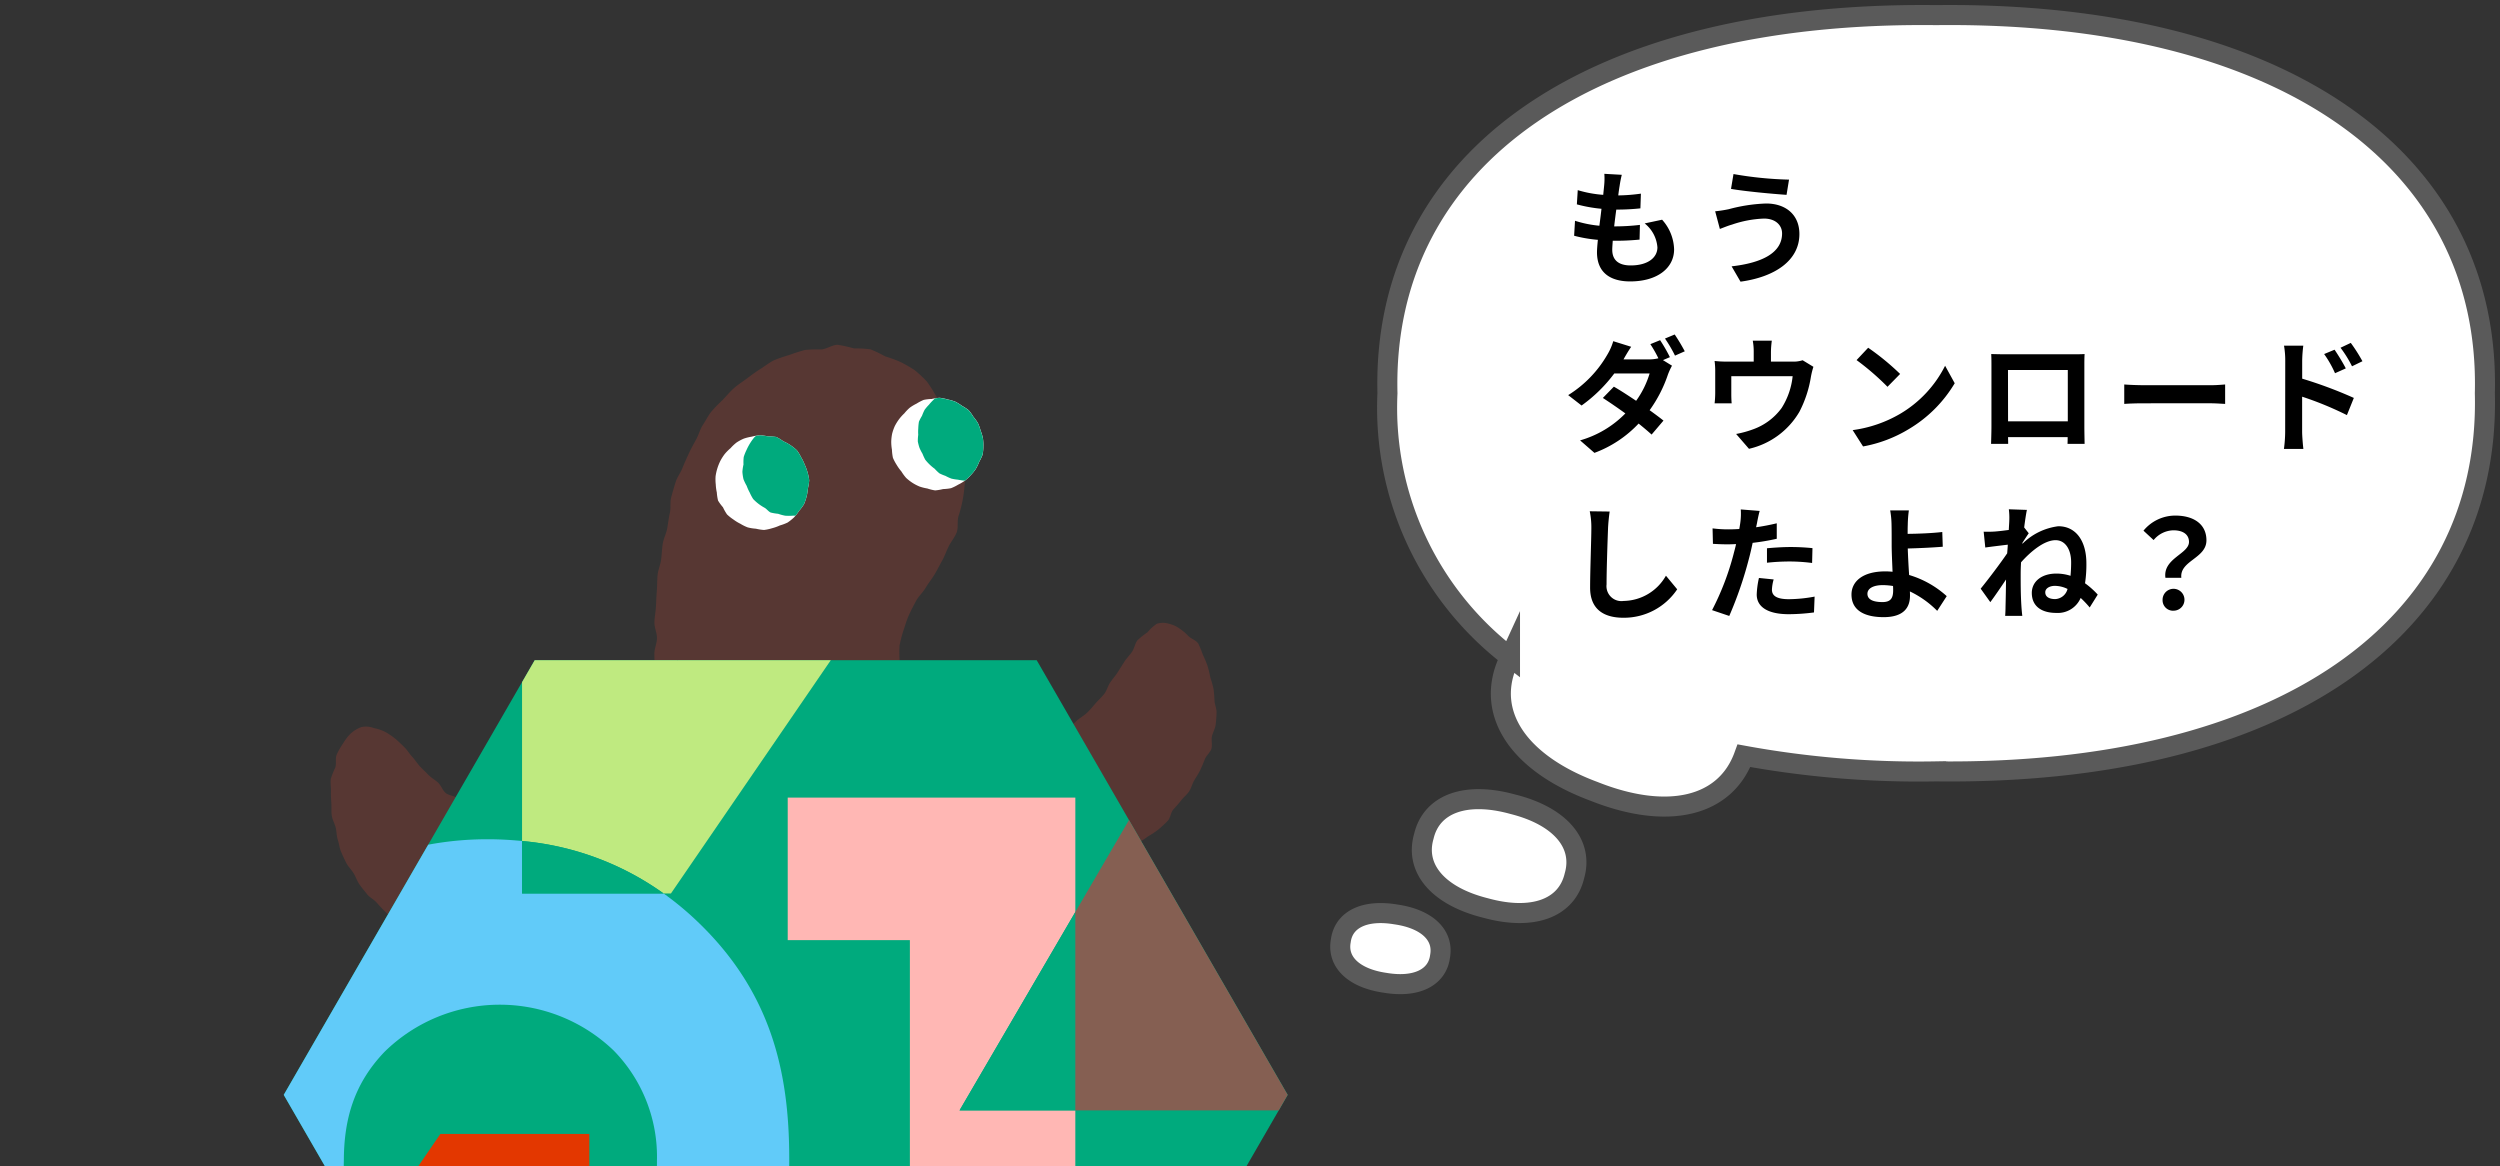 <svg xmlns="http://www.w3.org/2000/svg" xmlns:xlink="http://www.w3.org/1999/xlink" width="282.97" height="132" viewBox="0 0 282.97 132">
  <rect x="0" y="0" width="282.97" height="132" fill="#333333" stroke="none"/>
  <defs>
    <clipPath id="clip-path">
      <rect id="長方形_845" data-name="長方形 845" width="181" height="127" transform="translate(1016 722)" fill="#fff"/>
    </clipPath>
    <clipPath id="clip-path-2">
      <path id="パス_14552" data-name="パス 14552" d="M87.437,5.455a5.2,5.2,0,0,0-.918.137,5.409,5.409,0,0,0-.906.222,5.161,5.161,0,0,0-.824.442,5.425,5.425,0,0,0-.679.636,5.448,5.448,0,0,0-.647.654,5.069,5.069,0,0,0-.846,1.638,5.338,5.338,0,0,0-.2.9,5.383,5.383,0,0,0,.021.919,5.184,5.184,0,0,0,.118.906,5.645,5.645,0,0,0,.141.927,5.4,5.4,0,0,0,.555.754,5.34,5.34,0,0,0,.461.812,5.307,5.307,0,0,0,.73.579,5.2,5.2,0,0,0,.788.481,5.12,5.12,0,0,0,.833.412,5.48,5.48,0,0,0,.919.143,5.263,5.263,0,0,0,.925.143,5.6,5.6,0,0,0,.916-.2,5.36,5.36,0,0,0,.869-.314,5.559,5.559,0,0,0,.878-.329,5.387,5.387,0,0,0,.73-.587,5.577,5.577,0,0,0,.572-.739,5.494,5.494,0,0,0,.551-.75,5.014,5.014,0,0,0,.3-.882,5.206,5.206,0,0,0,.147-.906,5.443,5.443,0,0,0,.147-.919,5.463,5.463,0,0,0-.19-.908,5.47,5.47,0,0,0-.318-.861,5.361,5.361,0,0,0-.4-.822,5.4,5.4,0,0,0-.485-.8,5.174,5.174,0,0,0-.726-.581,5.238,5.238,0,0,0-.809-.44,5.345,5.345,0,0,0-.8-.493,1.8,1.8,0,0,0-.553-.051,2.537,2.537,0,0,1-.38-.015,6.741,6.741,0,0,0-.844-.113c-.024,0-.049,0-.073,0" transform="translate(-82.403 -5.453)" fill="none"/>
    </clipPath>
    <clipPath id="clip-path-3">
      <path id="パス_14555" data-name="パス 14555" d="M97.571,3.327a5.312,5.312,0,0,0-.906.1,5.213,5.213,0,0,0-.807.421,5.133,5.133,0,0,0-.773.464,5.193,5.193,0,0,0-.624.645,5.16,5.16,0,0,0-.6.668,5.093,5.093,0,0,0-.479.775,5.211,5.211,0,0,0-.3.865,5.432,5.432,0,0,0-.1.912,5.132,5.132,0,0,0,.081.9,5.326,5.326,0,0,0,.111.908,5.365,5.365,0,0,0,.427.81,5.328,5.328,0,0,0,.526.73,5.467,5.467,0,0,0,.534.73,5.421,5.421,0,0,0,.718.56,5.2,5.2,0,0,0,.8.421,5.174,5.174,0,0,0,.878.22,5.369,5.369,0,0,0,.888.22,5.451,5.451,0,0,0,.9-.154,5.226,5.226,0,0,0,.9-.1,5.122,5.122,0,0,0,.814-.4,5.188,5.188,0,0,0,.771-.461,5.111,5.111,0,0,0,.658-.617,5.134,5.134,0,0,0,.562-.7,5.193,5.193,0,0,0,.387-.812,5.147,5.147,0,0,0,.391-.824,5.385,5.385,0,0,0,.081-.91,5.246,5.246,0,0,0-.045-.9,5.272,5.272,0,0,0-.256-.865,5.336,5.336,0,0,0-.3-.85,5.02,5.02,0,0,0-.523-.731,5.277,5.277,0,0,0-.528-.737,5.119,5.119,0,0,0-.756-.5,5.194,5.194,0,0,0-.769-.479,5.122,5.122,0,0,0-.874-.252,5.127,5.127,0,0,0-.893-.186l-.056,0a7.134,7.134,0,0,0-.846.137" transform="translate(-92.983 -3.19)" fill="none"/>
    </clipPath>
    <clipPath id="clip-path-4">
      <path id="パス_14572" data-name="パス 14572" d="M84.821,18.986l-28.406,49.2,28.406,49.2H141.64l28.408-49.2-28.408-49.2Z" transform="translate(-56.415 -18.986)" fill="none"/>
    </clipPath>
    <clipPath id="clip-path-5">
      <rect id="長方形_846" data-name="長方形 846" width="132.97" height="113.087" fill="none"/>
    </clipPath>
  </defs>
  <g id="character" transform="translate(-995 -717)">
    <g id="マスクグループ_32" data-name="マスクグループ 32" transform="translate(-21)" clip-path="url(#clip-path)">
      <g id="グループ_555" data-name="グループ 555" transform="translate(991.701 756.027)">
        <g id="グループ_556" data-name="グループ 556" transform="translate(61.72)">
          <g id="グループ_566" data-name="グループ 566">
            <path id="パス_14544" data-name="パス 14544" d="M84.083,77.114c.092.423.164.841.267,1.252s.1.861.218,1.271.374.782.506,1.186.105.872.252,1.271.038.916.2,1.309.634.671.809,1.059.372.775.56,1.156.37.777.572,1.151.338.8.553,1.166.384.78.611,1.138.549.675.79,1.025.547.669.8,1.01.654.579.919.908.542.662.82.982.222.965.511,1.273.886.348,1.186.647.558.662.869.948.56.673.882.946.579.671.912.929c.348.271.737.479,1.077.72.361.258.863.28,1.213.5.376.241.664.589,1.023.794.389.224.812.338,1.179.519.41.2.75.489,1.123.639a9.989,9.989,0,0,0,1.264.273,8.364,8.364,0,0,0,1.228.419,1.825,1.825,0,0,0,1.314-.278,2.076,2.076,0,0,0,.395-1.249,4.438,4.438,0,0,0-.265-1.232,10.435,10.435,0,0,0-.372-1.2c-.128-.376-.085-.842-.256-1.267-.152-.374-.111-.857-.288-1.273-.16-.376-.3-.782-.479-1.19-.164-.38-.432-.728-.605-1.136-.162-.382-.416-.739-.583-1.147-.158-.385-.342-.773-.5-1.181-.152-.389-.493-.72-.645-1.132-.145-.393-.288-.8-.431-1.215-.137-.4-.19-.833-.323-1.249-.128-.4-.216-.824-.338-1.243-.117-.4-.188-.829-.3-1.25s-.175-.831-.276-1.256c-.1-.41.019-.871-.07-1.3s-.165-.827-.243-1.254-.284-.812-.348-1.241-.143-.837-.2-1.267-.288-.825-.329-1.258-.017-.854-.045-1.288-.228-.844-.244-1.277.248-.863.241-1.3a6.076,6.076,0,0,0-.1-1.3A6.773,6.773,0,0,0,98.7,70.4a7.978,7.978,0,0,0-.6-1.158c-.239-.35-.743-.5-1.036-.816a9.664,9.664,0,0,0-.856-.944c-.325-.275-.525-.735-.886-.972a12.039,12.039,0,0,0-1.218-.478,36.364,36.364,0,0,0-2.354-1.108c-.421-.1-.908.175-1.329.135s-.861-.382-1.284-.355-.79.506-1.2.611a5.932,5.932,0,0,0-1.252.244,5.377,5.377,0,0,0-1.015.763,5.441,5.441,0,0,0-.946.863,6.875,6.875,0,0,0-.513,1.175,7.2,7.2,0,0,0-.575,1.149,10.711,10.711,0,0,0-.107,1.284,12.019,12.019,0,0,0-.1,1.269c-.013.408-.017.825,0,1.275.019.41.079.825.13,1.271.045.41.169.816.244,1.254.07.41.181.814.275,1.249" transform="translate(-37.947 56.962)" fill="#573733"/>
            <path id="パス_14545" data-name="パス 14545" d="M101.446,30.109c.478-.1,1.138-.047,1.574-.192a12.874,12.874,0,0,0,1.363-.461,12.238,12.238,0,0,0,1.22-.762,12.921,12.921,0,0,0,1.072-.946c.376-.3.79-.542,1.126-.867s.643-.7.951-1.057.681-.675.965-1.049.4-.888.66-1.275.59-.752.841-1.145c.261-.408.513-.81.76-1.2.261-.414.617-.748.871-1.128.275-.412.34-.953.619-1.311a8.817,8.817,0,0,1,1.132-.9,5.3,5.3,0,0,1,1.059-.97,2.258,2.258,0,0,1,1.367,0,3.346,3.346,0,0,1,1.2.538,5.629,5.629,0,0,1,1.012.859c.3.3.837.449,1.113.841a12.328,12.328,0,0,1,.525,1.284,11.592,11.592,0,0,1,.523,1.247,12.76,12.76,0,0,1,.318,1.312,12.56,12.56,0,0,1,.361,1.3c.07.438.086.88.115,1.344.026.444.243.891.228,1.356-.015.444-.047.9-.105,1.365-.055.44-.322.854-.419,1.309-.094.434.075.95-.06,1.393-.132.425-.57.754-.741,1.186-.164.414-.329.827-.532,1.245-.194.4-.448.767-.681,1.17-.222.385-.32.852-.577,1.239-.248.369-.626.651-.906,1.021-.269.354-.579.675-.882,1.029-.288.338-.306.933-.628,1.271-.342.361-.707.683-1.04.972a10.348,10.348,0,0,1-1.188.786,8.557,8.557,0,0,1-1.205.775,5.792,5.792,0,0,1-1.412.267,4.679,4.679,0,0,1-1.384-.2,5.251,5.251,0,0,1-1.4-.122,6.768,6.768,0,0,1-1.243-.684,9.092,9.092,0,0,1-1.077-.919,13.157,13.157,0,0,1-.9-1.087c-.293-.359-.526-.769-.793-1.158s-.577-.745-.814-1.145-.511-.8-.724-1.209c-.222-.429-.551-.8-.741-1.209-.207-.451-.4-.893-.564-1.3-.2-.487-.023-1.066-.162-1.446-.3-.814-1.117-.739-.79-1.359" transform="translate(-22.143 14.729)" fill="#573733"/>
            <path id="パス_14546" data-name="パス 14546" d="M81.072,33.982a12.3,12.3,0,0,1-1.316-.083,12.861,12.861,0,0,1-1.371-.229,12.577,12.577,0,0,1-1.316-.446,12.7,12.7,0,0,1-1.188-.718c-.421-.2-.912-.248-1.3-.487s-.654-.675-1.021-.948-.961-.278-1.307-.575-.5-.831-.833-1.147-.765-.542-1.083-.867-.668-.651-.98-.982-.564-.75-.871-1.077c-.325-.346-.562-.765-.876-1.079-.342-.338-.683-.669-1.015-.955a8.911,8.911,0,0,0-1.158-.79,4.984,4.984,0,0,0-1.318-.446,2.39,2.39,0,0,0-1.408-.107,3.581,3.581,0,0,0-1.228.754,5.771,5.771,0,0,0-.861,1.132,7.788,7.788,0,0,0-.7,1.234c-.169.41-.021.95-.141,1.423a10.374,10.374,0,0,0-.525,1.316c-.06.446.032.923.019,1.4-.013.453.013.914.045,1.391.032.453-.024.929.053,1.4.071.449.325.869.442,1.333.111.442.085.933.237,1.386.145.431.19.921.376,1.361.179.419.382.854.6,1.279.209.4.575.741.822,1.151.235.391.382.857.654,1.249.258.376.57.735.865,1.111.28.359.75.572,1.068.929.3.344.615.681.948,1.021s.694.6,1.044.927c.335.31.5.825.865,1.132a4.951,4.951,0,0,0,1.155.809,3.772,3.772,0,0,0,1.4.2,4.272,4.272,0,0,0,1.329-.374,6,6,0,0,0,1.265-.513,9.671,9.671,0,0,0,1.091-.835,13.668,13.668,0,0,0,1.068-.878c.312-.32.474-.79.777-1.145s.63-.66.906-1.029.543-.737.8-1.113.611-.7.856-1.085.278-.914.506-1.3c.243-.408.671-.692.884-1.076.235-.427.312-.91.506-1.288.239-.459.613-.79.782-1.143.378-.767.78-.632.451-1.234" transform="translate(-59.236 20.227)" fill="#573733"/>
            <path id="パス_14547" data-name="パス 14547" d="M102.276,70.4c.489.011.946.066,1.408.117.485.053.931.243,1.388.335.478.1.965.081,1.414.214.464.139.982.124,1.418.3s.9.384,1.316.594.756.628,1.158.872.75.592,1.138.865.888.41,1.256.705.641.726.995,1.038.765.583,1.106.906.754.6,1.089.933.686.677,1.017,1.008.716.643,1.049.966c.354.342.517.865.861,1.173.37.329.7.7,1.066.97a9.124,9.124,0,0,0,1.344.564,6.178,6.178,0,0,0,1.271.645,2.945,2.945,0,0,0,1.42.126c.431-.1.763-.521,1.158-.814A5.1,5.1,0,0,0,126.3,81.1a7.786,7.786,0,0,0,.715-1.218,11.353,11.353,0,0,0,.3-1.378c.143-.421.628-.775.724-1.247.09-.438.068-.929.115-1.406.041-.448-.034-.923-.036-1.4,0-.451-.12-.908-.164-1.382-.041-.449.03-.927-.053-1.4-.079-.446-.115-.92-.235-1.38-.113-.438-.376-.848-.528-1.3q-.217-.643-.491-1.3c-.175-.419-.346-.85-.558-1.275-.2-.406-.318-.874-.557-1.286-.228-.393-.574-.728-.835-1.123-.25-.38-.464-.8-.745-1.179s-.652-.658-.953-1.023-.427-.85-.745-1.2-.839-.472-1.171-.809-.466-.842-.814-1.164-.844-.434-1.205-.741c-.346-.3-.688-.605-1.061-.9a5.413,5.413,0,0,0-1.166-.692,4.42,4.42,0,0,0-1.288-.423,4.866,4.866,0,0,0-1.4-.165,6.412,6.412,0,0,0-1.26.639,8.384,8.384,0,0,0-1.329.474c-.37.25-.489.856-.848,1.164-.34.291-.9.367-1.228.7s-.506.778-.809,1.132-.555.728-.837,1.094-.639.669-.9,1.045-.636.69-.886,1.072-.51.782-.745,1.168c-.244.4-.427.835-.649,1.222-.237.417-.323.9-.53,1.286-.233.432-.605.762-.8,1.141-.237.464-.449.882-.619,1.235-.37.778-.775.713-.425,1.307" transform="translate(-21.464 49.032)" fill="#573733"/>
            <path id="パス_14548" data-name="パス 14548" d="M84.55,71.519c-.47.086-.942.192-1.382.31-.459.124-.951.128-1.382.282-.446.162-.8.543-1.209.737-.431.2-.966.184-1.365.412s-.609.79-.989,1.051-.951.286-1.311.575-.587.754-.925,1.068-.6.718-.916,1.053-.935.416-1.237.765-.346.933-.634,1.294-.671.664-.948,1.032-.592.731-.861,1.1-.5.8-.769,1.17c-.282.385-.5.809-.771,1.171-.29.382-.7.651-.993,1-.308.37-.6.73-.914,1.049a9.96,9.96,0,0,1-1.012.957,6.339,6.339,0,0,1-1.168.773,2.61,2.61,0,0,1-1.4.263,3.439,3.439,0,0,1-1.359-.489c-.357-.233-.453-.827-.784-1.2-.288-.325-.752-.542-1.006-.965a10.014,10.014,0,0,1-.649-1.235c-.175-.408-.117-.916-.256-1.378A13.586,13.586,0,0,1,59.884,81c-.086-.442,0-.912-.045-1.386-.049-.449-.132-.891-.143-1.369-.011-.451.017-.9.043-1.375.023-.453-.105-.921-.047-1.391.056-.451.053-.921.143-1.386.088-.446.2-.9.323-1.356.117-.44.506-.8.654-1.25.143-.431.237-.878.414-1.316.169-.423.184-.918.385-1.344.192-.412.517-.765.741-1.181s.417-.814.662-1.218c.235-.389.515-.756.778-1.147s.528-.743.81-1.123c.271-.365.4-.85.7-1.217s.557-.737.869-1.091.679-.63,1-.97.668-.634,1.006-.961.758-.534,1.106-.85.587-.726.946-1.03a7.273,7.273,0,0,1,1.083-.982,4.781,4.781,0,0,1,1.414-.455,4.293,4.293,0,0,1,1.44.284,5.043,5.043,0,0,1,1.269.6,7.3,7.3,0,0,1,1.3.6,12.089,12.089,0,0,1,.925,1.094c.322.331.7.628,1,1.006.291.363.658.688.933,1.081s.538.786.792,1.19.543.788.777,1.2.194.982.41,1.4.363.886.564,1.3c.214.444.69.746.876,1.16.207.461.276.951.446,1.358.207.495.267.985.414,1.363.322.825.989.647.671,1.282" transform="translate(-58.848 49.819)" fill="#573733"/>
            <path id="パス_14549" data-name="パス 14549" d="M79.42,43.855c-.607-.654-.235-.607-.335-1.737-.045-.5.182-1.121.137-1.8-.038-.543-.008-1.139-.039-1.781-.028-.56-.393-1.143-.412-1.769-.017-.57-.039-1.17-.045-1.786-.008-.577.286-1.173.291-1.784.006-.583-.3-1.185-.288-1.792.017-.585.143-1.177.173-1.781.03-.587.053-1.185.1-1.784s.028-1.19.088-1.786.327-1.16.4-1.752.09-1.188.182-1.777.387-1.138.5-1.724.164-1.177.3-1.756.008-1.228.162-1.8.322-1.158.5-1.722.577-1.068.788-1.619.472-1.094.716-1.632.543-1.059.824-1.578.432-1.13.752-1.625.6-1.051.965-1.516a17.641,17.641,0,0,1,1.254-1.288c.436-.453.829-.94,1.279-1.341.47-.417,1-.748,1.485-1.109.5-.376,1-.754,1.51-1.07.534-.329,1.027-.735,1.568-1a17.275,17.275,0,0,1,1.762-.605A16.808,16.808,0,0,1,95.8.581,15.76,15.76,0,0,1,97.661.525C98.28.449,98.87,0,99.478,0a15.237,15.237,0,0,1,1.831.408,14.857,14.857,0,0,1,1.863.1,14.379,14.379,0,0,1,1.683.807,14.459,14.459,0,0,1,1.741.639,14.516,14.516,0,0,1,1.617.936,14.091,14.091,0,0,1,1.363,1.279,14.862,14.862,0,0,1,1,1.576,14.119,14.119,0,0,1,.98,1.536,14.644,14.644,0,0,1,.959,1.566,15.373,15.373,0,0,1,.872,1.655,18.47,18.47,0,0,1,.1,1.878c.111.617.442,1.177.489,1.749a15.4,15.4,0,0,1-.143,1.805,14.59,14.59,0,0,1-.241,1.769,14.437,14.437,0,0,1-.453,1.717c-.16.587.009,1.269-.2,1.82s-.639,1.038-.9,1.57-.457,1.117-.75,1.636-.56,1.064-.869,1.576-.7.98-1,1.493-.782.936-1.068,1.463-.566,1.068-.814,1.613-.416,1.134-.609,1.705a15.244,15.244,0,0,0-.457,1.747,15.352,15.352,0,0,0,.015,1.809,13.4,13.4,0,0,0-.348,1.79c.03.572.468,1.123.57,1.739a5.388,5.388,0,0,1-.306,1.839,3.846,3.846,0,0,1-.651,1.64,4.876,4.876,0,0,1-1.151,1.429,8.07,8.07,0,0,1-1.632.9,15.816,15.816,0,0,1-1.865.141,17.225,17.225,0,0,1-1.747.649c-.589.07-1.217.006-1.839.038-.6.03-1.213-.026-1.831-.026-.6,0-1.215-.023-1.828-.047s-1.209-.2-1.816-.241-1.237.107-1.837.047c-.617-.062-1.2-.37-1.79-.446-.621-.077-1.271.177-1.858.09-.628-.092-1.187-.483-1.76-.579-.643-.107-1.279-.03-1.833-.134-.679-.126-1.3-.15-1.813-.254-1.121-.231-1.1.09-1.722-.579" transform="translate(-42.078)" fill="#573733"/>
            <path id="パス_14550" data-name="パス 14550" d="M92.824,9.624a5.465,5.465,0,0,1,.19.912,5.189,5.189,0,0,1-.147.916,5.167,5.167,0,0,1-.145.908,5.43,5.43,0,0,1-.3.884,5.177,5.177,0,0,1-.553.746,5.334,5.334,0,0,1-.568.741,5.7,5.7,0,0,1-.733.587,5.469,5.469,0,0,1-.876.329,5.078,5.078,0,0,1-.869.312,5.415,5.415,0,0,1-.916.2,5.524,5.524,0,0,1-.927-.143,4.965,4.965,0,0,1-.918-.145,4.891,4.891,0,0,1-.833-.41,5.048,5.048,0,0,1-.788-.481,5.307,5.307,0,0,1-.731-.581,5.473,5.473,0,0,1-.459-.81,5.256,5.256,0,0,1-.555-.754,5.615,5.615,0,0,1-.141-.927,5.232,5.232,0,0,1-.118-.9,5.212,5.212,0,0,1-.021-.919,5.669,5.669,0,0,1,.547-1.762,5.451,5.451,0,0,1,.5-.778,5.466,5.466,0,0,1,.651-.652,5.042,5.042,0,0,1,.677-.637,5.161,5.161,0,0,1,.824-.442,5.409,5.409,0,0,1,.906-.222,3.423,3.423,0,0,1,1.833-.024,5.48,5.48,0,0,1,.936.064,5.752,5.752,0,0,1,.8.491,5.093,5.093,0,0,1,.809.442,5.288,5.288,0,0,1,.728.583,5.323,5.323,0,0,1,.481.8,5.122,5.122,0,0,1,.4.822,5.1,5.1,0,0,1,.318.859" transform="translate(-38.842 4.8)" fill="#fff"/>
          </g>
        </g>
        <g id="グループ_558" data-name="グループ 558" transform="translate(105.281 10.254)">
          <g id="グループ_557" data-name="グループ 557" clip-path="url(#clip-path-2)">
            <path id="パス_14551" data-name="パス 14551" d="M94.494,8.85a5.706,5.706,0,0,1,.259.8,5.44,5.44,0,0,1-.158.831,5.015,5.015,0,0,1-.145.809,5.172,5.172,0,0,1-.212.8,5.392,5.392,0,0,1-.391.735,5.328,5.328,0,0,1-.493.669,5.419,5.419,0,0,1-.6.577,5.4,5.4,0,0,1-.7.446,5.436,5.436,0,0,1-.709.449,5.6,5.6,0,0,1-.8.256,5.256,5.256,0,0,1-.839.058,5.625,5.625,0,0,1-.835,0,5.383,5.383,0,0,1-.8-.216,5.487,5.487,0,0,1-.835-.141c-.256-.111-.431-.374-.666-.523a5.522,5.522,0,0,1-.7-.448,5.32,5.32,0,0,1-.624-.558,5.458,5.458,0,0,1-.395-.741,5.309,5.309,0,0,1-.338-.75,5.3,5.3,0,0,1-.365-.758,5.361,5.361,0,0,1-.122-.833,5.371,5.371,0,0,1,.124-.831,5.434,5.434,0,0,1,.026-.842,5.292,5.292,0,0,1,.31-.782,6.335,6.335,0,0,1,.874-1.429,5.409,5.409,0,0,1,.652-.528,5.252,5.252,0,0,1,.667-.5,5.269,5.269,0,0,1,.777-.3,5.442,5.442,0,0,1,.78-.265,5.552,5.552,0,0,1,.812-.22,5.74,5.74,0,0,1,.844.009,5.5,5.5,0,0,1,.81.222,5.244,5.244,0,0,1,.782.282,5.14,5.14,0,0,1,.724.4,5.361,5.361,0,0,1,.7.448,5.374,5.374,0,0,1,.609.579,5.587,5.587,0,0,1,.449.709,5.371,5.371,0,0,1,.395.741,5.858,5.858,0,0,1,.128.831" transform="translate(-80.978 -6.19)" fill="#00aa7d"/>
          </g>
        </g>
        <g id="グループ_560" data-name="グループ 560" transform="translate(125.173 5.997)">
          <g id="グループ_567" data-name="グループ 567">
            <path id="パス_14553" data-name="パス 14553" d="M103.115,6.929a5.325,5.325,0,0,1,.256.865,5.257,5.257,0,0,1,.045.906,5.178,5.178,0,0,1-.081.908,5.244,5.244,0,0,1-.389.825,5.264,5.264,0,0,1-.389.81,5.038,5.038,0,0,1-.562.7,5.089,5.089,0,0,1-.656.615,5.123,5.123,0,0,1-.773.463,5.182,5.182,0,0,1-.812.4,5.248,5.248,0,0,1-.9.1,5.466,5.466,0,0,1-.9.152,5.163,5.163,0,0,1-.886-.218,5.264,5.264,0,0,1-.878-.22,5.219,5.219,0,0,1-.807-.421,5.285,5.285,0,0,1-.716-.56,5.379,5.379,0,0,1-.536-.731,5.056,5.056,0,0,1-.525-.73,5.268,5.268,0,0,1-.429-.809,5.371,5.371,0,0,1-.111-.91,5.479,5.479,0,0,1-.081-.9,5.411,5.411,0,0,1,.1-.91,5.327,5.327,0,0,1,.3-.865,5.41,5.41,0,0,1,.479-.775,5.055,5.055,0,0,1,.6-.668,5.071,5.071,0,0,1,.624-.647,5.2,5.2,0,0,1,.771-.463,5.233,5.233,0,0,1,.809-.421,5.269,5.269,0,0,1,.9-.1,5.266,5.266,0,0,1,.9-.137,5.2,5.2,0,0,1,.893.188,5.273,5.273,0,0,1,.872.25,5.48,5.48,0,0,1,.771.479,5.38,5.38,0,0,1,.756.5,5.41,5.41,0,0,1,.528.739,5.05,5.05,0,0,1,.521.731,5.2,5.2,0,0,1,.3.848" transform="translate(-92.982 -3.189)" fill="#fff"/>
          </g>
        </g>
        <g id="グループ_562" data-name="グループ 562" transform="translate(125.175 5.998)">
          <g id="グループ_561" data-name="グループ 561" transform="translate(0)" clip-path="url(#clip-path-3)">
            <path id="パス_14554" data-name="パス 14554" d="M104.687,6.281a5.328,5.328,0,0,1,.222.7,5.428,5.428,0,0,1,.156.733,5.21,5.21,0,0,1-.126.741,5.041,5.041,0,0,1-.105.737,5.157,5.157,0,0,1-.228.713,5.191,5.191,0,0,1-.363.656,5.285,5.285,0,0,1-.487.564,5.13,5.13,0,0,1-.56.481,5.015,5.015,0,0,1-.543.495,5.38,5.38,0,0,1-.652.346,5.124,5.124,0,0,1-.66.348,4.957,4.957,0,0,1-.743.081,5.235,5.235,0,0,1-.731.165,5.13,5.13,0,0,1-.741-.105,5.351,5.351,0,0,1-.735-.12,5.192,5.192,0,0,1-.675-.31,5.238,5.238,0,0,1-.686-.288,5.356,5.356,0,0,1-.536-.519,5.21,5.21,0,0,1-.564-.472,5.372,5.372,0,0,1-.5-.551A5.541,5.541,0,0,1,95.118,10a5.158,5.158,0,0,1-.34-.666,5.384,5.384,0,0,1-.19-.728,5.584,5.584,0,0,1,.047-.75,5.1,5.1,0,0,1,.006-.739,5.425,5.425,0,0,1,.073-.746,5.214,5.214,0,0,1,.348-.666,5.376,5.376,0,0,1,.3-.683,5.092,5.092,0,0,1,.483-.566,5.47,5.47,0,0,1,.5-.54,5.179,5.179,0,0,1,.551-.5,5.323,5.323,0,0,1,.707-.25c.22-.105.4-.325.639-.4a5.324,5.324,0,0,1,.754-.03,5.023,5.023,0,0,1,.728-.062,5.351,5.351,0,0,1,.735-.015,5.2,5.2,0,0,1,.724.149,5.009,5.009,0,0,1,.7.241,5.3,5.3,0,0,1,.654.346,5.607,5.607,0,0,1,.574.463,5.423,5.423,0,0,1,.594.451,5.461,5.461,0,0,1,.466.587,5.045,5.045,0,0,1,.312.677,4.99,4.99,0,0,1,.207.709" transform="translate(-91.578 -3.667)" fill="#00aa7d"/>
          </g>
        </g>
        <g id="グループ_564" data-name="グループ 564" transform="translate(56.415 35.7)">
          <g id="グループ_563" data-name="グループ 563" clip-path="url(#clip-path-4)">
            <rect id="長方形_850" data-name="長方形 850" width="401.039" height="401.039" transform="translate(-106.08 -27.133)" fill="#00aa7d"/>
            <path id="パス_14556" data-name="パス 14556" d="M135.712,153.985H106.66l16.566-18.006c7.491-8.067,17.431-18.726,17.431-33.562A29.648,29.648,0,0,0,128,77.985v6.072H109.276V71.949c-.81-.043-1.63-.071-2.471-.071-13.552,0-24.463,6.369-29.931,17.117h7.352v14.981L92.4,104c.288-8.211,5.474-15.99,15.268-15.99,8.069,0,14.262,5.906,14.262,14.548,0,5.618-3.025,11.525-5.618,15.413-3.458,5.186-14.693,18.006-16.421,20.024l-2.038,2.318a39.665,39.665,0,0,1,4.91,19.826,41.235,41.235,0,0,1-1.192,9.977h24.256a68.793,68.793,0,0,1,9.012-14.968Z" transform="translate(-38.404 27.577)" fill="#bfea80"/>
            <path id="パス_14557" data-name="パス 14557" d="M112.832,84.024V77.952a35.47,35.47,0,0,0-18.726-6.036V84.024Z" transform="translate(-23.234 27.611)" fill="#00aa7d"/>
            <path id="パス_14558" data-name="パス 14558" d="M105.022,96.514V71.581a35.178,35.178,0,0,1-10.5,1.517,37.312,37.312,0,0,1-7.074-.684v24.1H62.673L80.38,70.364a60.207,60.207,0,0,1-12.617-7.025l-27.274,39.8v8.354h46.96v18.151h17.574V111.495a36.493,36.493,0,0,1,3.883-14.981Z" transform="translate(-70.435 20.06)" fill="#e33700"/>
            <path id="パス_14559" data-name="パス 14559" d="M69.8,47.5,61.349,59.843a17.648,17.648,0,0,0,2.711,3.283,16.625,16.625,0,0,0,12.531,5.186,17.543,17.543,0,0,0,10.067-2.839V47.5Z" transform="translate(-52.071 6.12)" fill="#e33700"/>
            <path id="パス_14560" data-name="パス 14560" d="M74.678,68.087V80.576a37.471,37.471,0,0,0,7.076.684,35.235,35.235,0,0,0,10.5-1.517V59.695a17.529,17.529,0,0,1-10.067,2.839A16.623,16.623,0,0,1,69.654,57.35a17.71,17.71,0,0,1-2.711-3.283L54.995,71.5A60.364,60.364,0,0,0,67.61,78.528Z" transform="translate(-57.665 11.897)" fill="#00aa7d"/>
            <path id="パス_14561" data-name="パス 14561" d="M61.7,71.963a40.123,40.123,0,0,0,7.068,2.05V61.523Z" transform="translate(-51.759 18.461)" fill="#61cbf9"/>
            <path id="パス_14562" data-name="パス 14562" d="M119.306,62.663H106.2l13.108-22.457V27.258H86.752V43.391H100.58V111.23a35.47,35.47,0,0,1,18.726,6.036Z" transform="translate(-29.708 -11.704)" fill="#ffb7b4"/>
            <path id="パス_14563" data-name="パス 14563" d="M130.109,49.151l-9.9,43.87c7.2-4.321,13.973-6.194,20.742-6.194,4.611,0,10.084.577,14.981,4.9,4.033,3.6,5.618,7.779,5.618,13.253a20.352,20.352,0,0,1-5.041,13.971c-2.305,2.45-6.771,5.763-14.693,5.763a28.439,28.439,0,0,1-13.973-3.6,29.189,29.189,0,0,1-9.939-8.642L111.708,128.6a47.831,47.831,0,0,0,11.668,8.211c7.346,3.6,15.558,4.033,20.744,4.033a46.623,46.623,0,0,0,11.707-1.314,32.713,32.713,0,0,1,6.38-10.06,31.7,31.7,0,0,1,15.675-9.6,37.839,37.839,0,0,0,2.394-13.881,40.8,40.8,0,0,0-.852-8.6h-11.38V79.76A36.492,36.492,0,0,0,147,73.288a41.726,41.726,0,0,0-6.483.575l3.458-15.124h24.068V42.606h-9.774v6.545Z" transform="translate(-7.738 1.808)" fill="#e33700"/>
            <path id="パス_14564" data-name="パス 14564" d="M110.2,56.6V34.144L97.094,56.6Z" transform="translate(-20.604 -5.642)" fill="#00aa7d"/>
            <path id="パス_14565" data-name="パス 14565" d="M83.637,66.21c0-4.754,1.153-8.787,4.609-12.388a18.61,18.61,0,0,1,25.93-.145,17.191,17.191,0,0,1,4.9,12.532A17.932,17.932,0,0,1,114.318,78.6a16.384,16.384,0,0,1-2.9,2.491v20.046a30.928,30.928,0,0,0,12.837-7.845c7.922-7.922,9.795-17.141,9.795-27.368,0-9.795-2.016-19.159-10.947-27.37A34.777,34.777,0,0,0,119.83,35.9H103.807V29.961c-1.3-.128-2.593-.2-3.894-.2-10.082,0-18.294,4.033-23.047,9.076-5.474,5.617-8.21,14.116-8.21,21.175a25.171,25.171,0,0,0,2.305,10.515L40.566,47.2,33.221,62.321l37.74,28.233q1.588,1.2,3.2,2.341L86.111,75.461a16.545,16.545,0,0,1-2.475-9.251" transform="translate(-76.834 -9.497)" fill="#61cbf9"/>
            <path id="パス_14566" data-name="パス 14566" d="M86.782,58.092h.831L124.3,4.555H106.737l-18.4,27.177V4.555H70.76v47.6a32.477,32.477,0,0,1,16.022,5.938" transform="translate(-43.786 -31.69)" fill="#bfea80"/>
            <path id="パス_14567" data-name="パス 14567" d="M86.782,35.807A32.477,32.477,0,0,0,70.76,29.869v5.938Z" transform="translate(-43.786 -9.405)" fill="#00aa7d"/>
            <path id="パス_14568" data-name="パス 14568" d="M23.273,23.013V41.74H13.448V58.345H29.581V23.63l18,16.564c1.155,1.072,2.367,2.194,3.633,3.33l3.2-5.485L70.264,45.1l-4.987,8.544A34.65,34.65,0,0,0,81.15,57.625c15.268,0,30.537-11.525,30.537-33.852a35.4,35.4,0,0,0-5.274-19.217H79.565V9.368c8.21.29,15.989,5.476,15.989,15.27C95.553,32.7,89.647,38.9,81,38.9c-5.618,0-11.525-3.025-15.413-5.618C60.406,29.822,47.586,18.587,45.57,16.859l-14-12.3H13.448V23.013Z" transform="translate(-94.241 -31.689)" fill="#e33700"/>
            <path id="パス_14569" data-name="パス 14569" d="M136.837,70.974l1.478-6.545H165V54.841H120.343l20.251-34.7c-1.431.135-2.886.211-4.37.211a39.718,39.718,0,0,1-14.24-2.535l-17.92,30.7V70.974Z" transform="translate(-14.467 -20.015)" fill="#855f52"/>
            <path id="パス_14570" data-name="パス 14570" d="M122.982,29.491l8.478-14.524a14.693,14.693,0,0,1-9.59-10.411H102.932a30.954,30.954,0,0,0,20.05,24.935" transform="translate(-15.464 -31.689)" fill="#61cbf9"/>
            <path id="パス_14571" data-name="パス 14571" d="M132.2,31.816l15.91-27.261h-5.177c-1.391,5.985-6.079,11.337-14.958,11.337a18.391,18.391,0,0,1-5.906-.925L113.6,29.49a39.711,39.711,0,0,0,14.24,2.535c1.482,0,2.939-.075,4.37-.209" transform="translate(-6.077 -31.69)" fill="#00aa7d"/>
          </g>
        </g>
      </g>
    </g>
    <g id="グループ_552" data-name="グループ 552" transform="translate(-12 7)">
      <g id="グループ_551" data-name="グループ 551" transform="translate(1157 710)">
        <g id="グループ_550" data-name="グループ 550" transform="translate(0 0)" clip-path="url(#clip-path-5)">
          <path id="パス_14542" data-name="パス 14542" d="M20.57,75.172c.1-.284.222-.549.343-.813A35.537,35.537,0,0,1,7.043,44.513C6.383,17.742,30.3,1.256,69.149,1.711c38.846-.455,62.767,16.031,62.107,42.8.66,26.771-23.261,43.258-62.107,42.8A109.776,109.776,0,0,1,47.4,85.537c-2.1,5.795-8.623,7.355-16.956,4.044-8.437-3.125-12.241-8.675-9.877-14.409M11.161,94.661c.874-3.7,4.751-5.1,10.064-3.634,5.347,1.338,8.035,4.462,6.979,8.112-.874,3.7-4.751,5.1-10.064,3.634-5.347-1.338-8.034-4.462-6.979-8.112M1.761,106.5c.315-2.431,2.709-3.588,6.217-3,3.521.5,5.454,2.328,5.02,4.741-.315,2.431-2.709,3.588-6.217,3-3.521-.5-5.454-2.328-5.02-4.741" transform="translate(0 0)" fill="#fff"/>
          <path id="パス_14543" data-name="パス 14543" d="M20.57,75.172c.1-.284.222-.549.343-.813A35.537,35.537,0,0,1,7.043,44.513C6.383,17.742,30.3,1.256,69.149,1.711c38.846-.455,62.767,16.031,62.107,42.8.66,26.771-23.261,43.258-62.107,42.8A109.776,109.776,0,0,1,47.4,85.537c-2.1,5.795-8.623,7.355-16.956,4.044C22.01,86.456,18.206,80.906,20.57,75.172ZM11.161,94.661c.874-3.7,4.751-5.1,10.064-3.634,5.347,1.338,8.035,4.462,6.979,8.112-.874,3.7-4.751,5.1-10.064,3.634C12.793,101.435,10.106,98.311,11.161,94.661ZM1.761,106.5c.315-2.431,2.709-3.588,6.217-3,3.521.5,5.454,2.328,5.02,4.741-.315,2.431-2.709,3.588-6.217,3C3.26,110.735,1.327,108.909,1.761,106.5Z" transform="translate(0 0)" fill="none" stroke="#5a5a5a" stroke-miterlimit="10" stroke-width="2.268"/>
        </g>
      </g>
      <path id="パス_19816" data-name="パス 19816" d="M6.566-11.214l-1.974-.112a7.5,7.5,0,0,1-.014,1.246c-.028.322-.07.7-.112,1.134a13.221,13.221,0,0,1-2.884-.532l-.1,1.61a16.44,16.44,0,0,0,2.786.5c-.07.63-.154,1.288-.238,1.918a12.865,12.865,0,0,1-2.758-.56l-.1,1.694a15.664,15.664,0,0,0,2.688.462c-.056.574-.1,1.078-.1,1.414C3.766-.1,5.32.854,7.518.854c3.066,0,4.97-1.512,4.97-3.626a5.218,5.218,0,0,0-1.358-3.36l-1.974.42A3.819,3.819,0,0,1,10.6-3c0,1.148-1.064,2.044-3.024,2.044C6.2-.952,5.488-1.568,5.488-2.73c0-.252.028-.6.056-1.022H6.1c.882,0,1.694-.056,2.478-.126l.042-1.666a24.252,24.252,0,0,1-2.814.168h-.1c.07-.63.154-1.288.238-1.9a25.231,25.231,0,0,0,2.73-.14l.056-1.666a19.747,19.747,0,0,1-2.562.2c.056-.462.112-.84.154-1.078A12.532,12.532,0,0,1,6.566-11.214ZM24.71-4.578c0,2.184-2.24,3.332-5.712,3.724L20.006.882C23.9.35,26.67-1.512,26.67-4.508c0-2.2-1.554-3.458-3.766-3.458a18.461,18.461,0,0,0-4.228.644,14.092,14.092,0,0,1-1.54.238l.532,2c.406-.154.952-.378,1.358-.49a12.486,12.486,0,0,1,3.64-.686C23.982-6.258,24.71-5.5,24.71-4.578Zm-5.5-6.72-.28,1.68c1.61.28,4.648.56,6.286.672l.28-1.722A41.569,41.569,0,0,1,19.208-11.3Zm-8.3,18.8L9.8,7.954a14.416,14.416,0,0,1,.91,1.6,4.413,4.413,0,0,1-1.092.126H6.762c.168-.308.532-.938.868-1.428L5.6,7.618a6.335,6.335,0,0,1-.63,1.456A13.063,13.063,0,0,1,.5,13.722L2.016,14.9a16.838,16.838,0,0,0,3.7-3.626h4A10.343,10.343,0,0,1,8.19,14.366c-.9-.6-1.778-1.176-2.52-1.6L4.424,14.044c.714.462,1.638,1.092,2.548,1.75a11.627,11.627,0,0,1-5.124,3.052L3.472,20.26a13.113,13.113,0,0,0,5-3.318c.574.462,1.092.9,1.47,1.246l1.344-1.582c-.42-.336-.966-.742-1.568-1.176A15.15,15.15,0,0,0,11.788,11.4a7.5,7.5,0,0,1,.462-1.008l-1.022-.63.784-.336A17.8,17.8,0,0,0,10.906,7.506Zm1.652-.644-1.106.462a14.843,14.843,0,0,1,1.134,1.932l1.106-.49A21.9,21.9,0,0,0,12.558,6.862Zm10.99.7H21.392A6.917,6.917,0,0,1,21.5,8.85V9.928h-3a11.614,11.614,0,0,1-1.428-.07,8.939,8.939,0,0,1,.07,1.2v2.422a10.619,10.619,0,0,1-.07,1.176h1.932c-.028-.28-.042-.714-.042-1.036V11.58h6.944a8.312,8.312,0,0,1-1.246,3.6,6.853,6.853,0,0,1-3.178,2.394,11.4,11.4,0,0,1-1.974.546l1.456,1.68a8.9,8.9,0,0,0,5.712-4.2,13.038,13.038,0,0,0,1.3-3.962,9.348,9.348,0,0,1,.28-1.12l-1.218-.742a3.406,3.406,0,0,1-1.162.154H23.45V8.85A10.175,10.175,0,0,1,23.548,7.562Zm10.906.8-1.316,1.4a29.109,29.109,0,0,1,3.5,3.024l1.428-1.456A28.276,28.276,0,0,0,34.454,8.36ZM32.7,17.684l1.176,1.848a15.162,15.162,0,0,0,5.194-1.974,14.887,14.887,0,0,0,5.18-5.18L43.162,10.4a13.183,13.183,0,0,1-5.1,5.446A14.43,14.43,0,0,1,32.7,17.684Zm15.68-8.61c.028.392.028.966.028,1.358v6.846c0,.672-.042,1.89-.042,1.96H50.3c0-.042,0-.364-.014-.756h6.748c0,.406-.014.728-.014.756h1.932c0-.056-.028-1.4-.028-1.946v-6.86c0-.42,0-.938.028-1.358-.5.028-1.036.028-1.386.028h-7.7C49.49,9.1,48.958,9.088,48.384,9.074Zm1.9,1.806H57.05v5.81H50.288Zm13.16,1.638v2.2c.518-.042,1.456-.07,2.254-.07H73.22c.588,0,1.3.056,1.638.07v-2.2c-.364.028-.98.084-1.638.084H65.7C64.974,12.6,63.952,12.56,63.448,12.518Zm23.8-3.934-1.176.49a11.994,11.994,0,0,1,1.232,2.17l1.218-.546C88.2,10.068,87.64,9.172,87.248,8.584Zm1.834-.77L87.92,8.36a13.109,13.109,0,0,1,1.3,2.1L90.4,9.886A18.541,18.541,0,0,0,89.082,7.814Zm-7.42,10.052a15.16,15.16,0,0,1-.14,1.946h2.2c-.07-.574-.14-1.554-.14-1.946V13.9a37.505,37.505,0,0,1,5.068,2.086l.784-1.946A48.705,48.705,0,0,0,83.58,11.86V9.816a15.225,15.225,0,0,1,.126-1.694H81.522a9.879,9.879,0,0,1,.14,1.694ZM5.194,26.9,2.94,26.87a8.929,8.929,0,0,1,.182,1.89c0,1.2-.14,4.886-.14,6.762,0,2.394,1.484,3.4,3.78,3.4a7.247,7.247,0,0,0,6.076-3.22l-1.274-1.54A5.6,5.6,0,0,1,6.776,37.02a1.692,1.692,0,0,1-1.932-1.876c0-1.736.112-4.872.168-6.384C5.04,28.2,5.11,27.486,5.194,26.9Zm18.564,7.686-1.666-.168a9.79,9.79,0,0,0-.252,1.876c0,1.414,1.274,2.226,3.626,2.226a22.474,22.474,0,0,0,2.856-.2l.07-1.792a16.43,16.43,0,0,1-2.912.294c-1.5,0-1.918-.462-1.918-1.078A4.8,4.8,0,0,1,23.758,34.584Zm-1.582-7.756-2.142-.168a7.177,7.177,0,0,1-.042,1.414q-.042.336-.126.8-.651.042-1.26.042a13.855,13.855,0,0,1-1.764-.112l.042,1.75c.49.028,1.022.056,1.694.056.294,0,.6-.014.924-.028-.084.406-.2.8-.294,1.176a30.312,30.312,0,0,1-2.422,6.3l1.946.658a43.5,43.5,0,0,0,2.226-6.482c.154-.574.294-1.19.42-1.792a25.773,25.773,0,0,0,2.73-.462v-1.75c-.77.182-1.554.336-2.338.448.042-.2.084-.378.112-.532C21.938,27.836,22.064,27.206,22.176,26.828ZM23,31.056v1.638a24.054,24.054,0,0,1,2.7-.14,20.524,20.524,0,0,1,2.408.168l.042-1.68a24.62,24.62,0,0,0-2.464-.126C24.794,30.916,23.786,30.986,23,31.056ZM34.37,36.208c0-.6.658-.98,1.75-.98a7.615,7.615,0,0,1,1.148.1c.014.2.014.364.014.49,0,.938-.322,1.33-1.218,1.33C35.084,37.146,34.37,36.894,34.37,36.208Zm4.69-9.436H36.946A10.13,10.13,0,0,1,37.1,28.41c.014.6.014,1.428.014,2.282,0,.742.056,1.932.1,3.024a7.956,7.956,0,0,0-.826-.042c-2.576,0-3.822,1.162-3.822,2.618,0,1.9,1.638,2.562,3.64,2.562,2.352,0,2.982-1.176,2.982-2.422,0-.14,0-.308-.014-.49a10.921,10.921,0,0,1,3.094,2.2l1.078-1.666a10.993,10.993,0,0,0-4.256-2.394c-.07-1.036-.126-2.156-.154-3,1.134-.028,2.786-.1,3.962-.2l-.056-1.666c-1.162.14-2.8.2-3.92.21,0-.364,0-.7.014-1.022A13.474,13.474,0,0,1,39.06,26.772ZM54.5,36.04c0-.462.518-.728,1.092-.728a3.3,3.3,0,0,1,1.428.35,1.511,1.511,0,0,1-1.4,1.148C55.02,36.81,54.5,36.6,54.5,36.04Zm-4.074-8.134c0,.154-.028.546-.056,1.078-.6.084-1.218.154-1.624.182a12.029,12.029,0,0,1-1.218.014l.182,1.792c.784-.112,1.862-.238,2.548-.322-.014.322-.042.658-.07.98-.8,1.176-2.2,3.024-3,4l1.092,1.526c.49-.658,1.19-1.68,1.778-2.562-.014,1.176-.028,1.988-.056,3.08,0,.224-.014.728-.042,1.036H51.9c-.042-.322-.084-.826-.1-1.078-.084-1.316-.084-2.492-.084-3.64,0-.42.014-.882.042-1.344,1.12-1.26,2.646-2.506,3.906-2.506,1.078,0,1.764,1.008,1.764,2.506,0,.546-.028,1.05-.07,1.526a5.164,5.164,0,0,0-1.61-.252c-1.694,0-2.772.924-2.772,2.184,0,1.582,1.19,2.268,2.758,2.268a2.811,2.811,0,0,0,2.772-1.694,10.751,10.751,0,0,1,1.022,1.078l.91-1.456A9.267,9.267,0,0,0,59,35.018a14.141,14.141,0,0,0,.154-2.254c0-2.548-1.19-4.2-3.178-4.2a6.99,6.99,0,0,0-4.074,2,.388.388,0,0,0,.014-.126c.238-.364.532-.826.714-1.078l-.518-.658c.112-.882.224-1.6.308-1.988l-2.044-.07A7.73,7.73,0,0,1,50.428,27.906ZM68.1,34.4H69.9c-.21-1.946,2.842-2.184,2.842-4.242,0-1.862-1.484-2.8-3.514-2.8a4.658,4.658,0,0,0-3.612,1.708l1.148,1.064a2.968,2.968,0,0,1,2.24-1.106c1.092,0,1.764.476,1.764,1.316C70.77,31.7,67.8,32.2,68.1,34.4Zm.91,3.724a1.239,1.239,0,1,0-1.232-1.232A1.184,1.184,0,0,0,69.006,38.126Z" transform="translate(1184 741)"/>
    </g>
  </g>
</svg>
